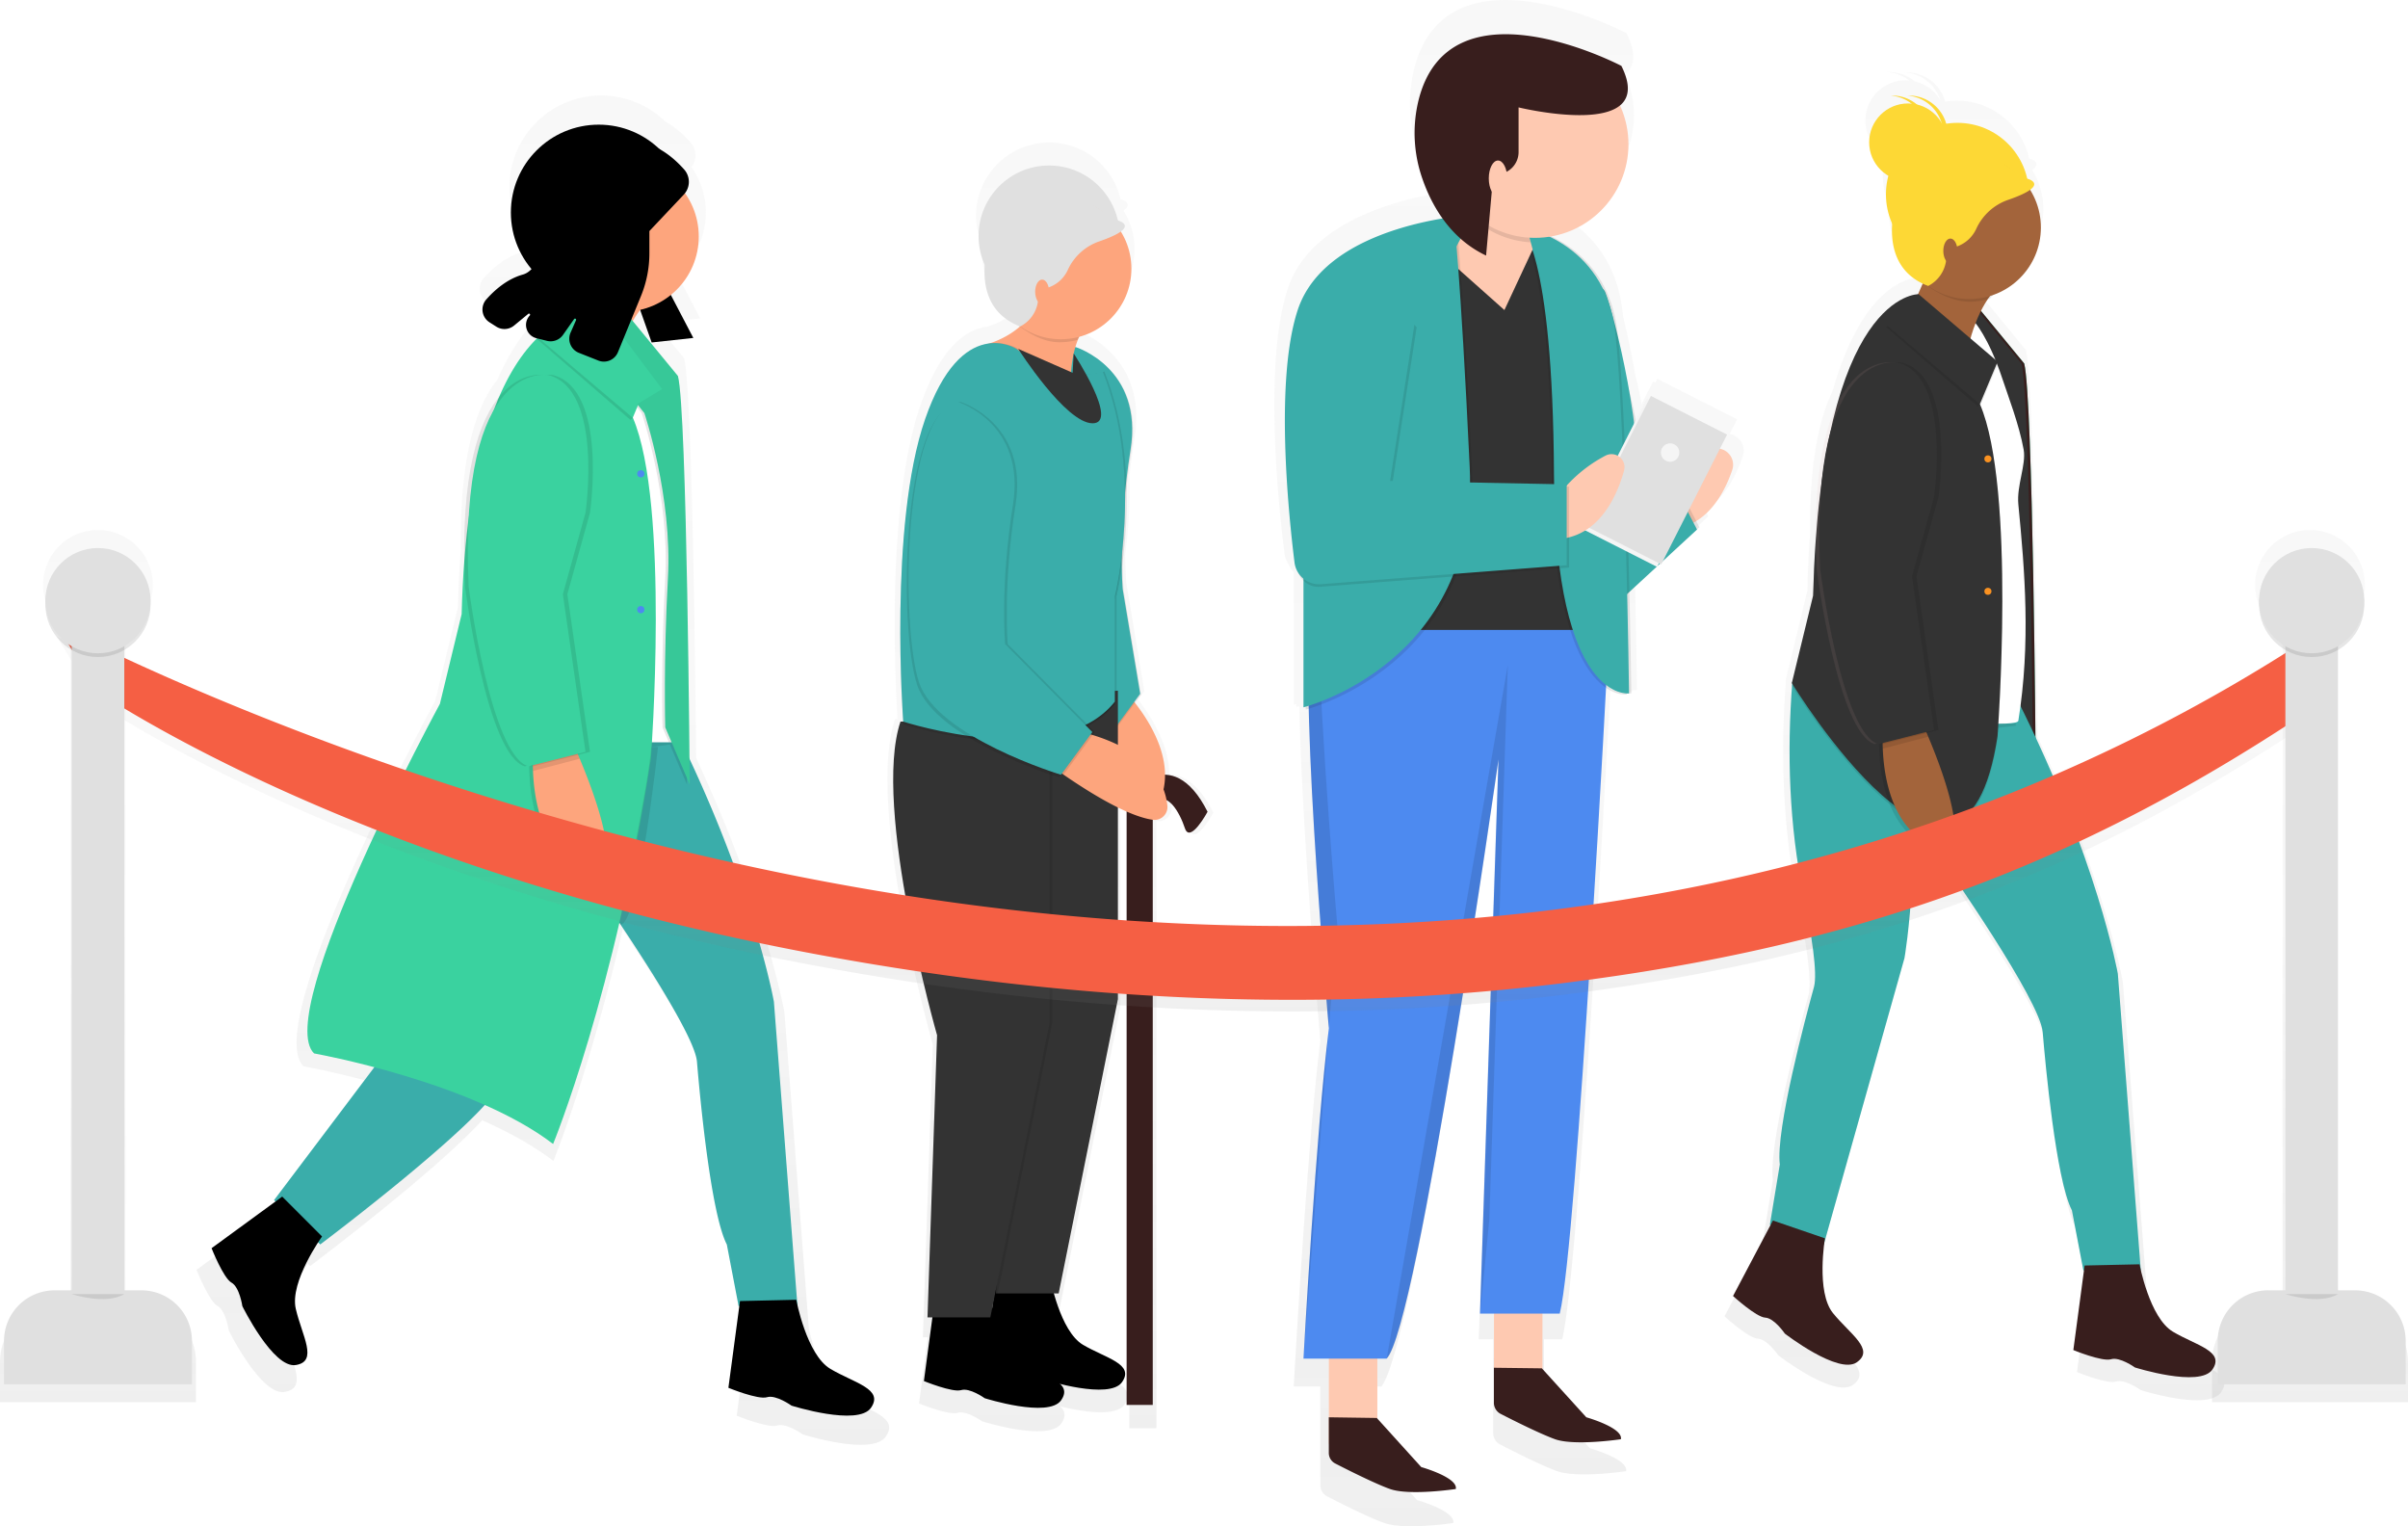 <svg id="daff031e-6a8c-4088-9f26-b9cdb1850187" data-name="Layer 1" xmlns="http://www.w3.org/2000/svg" xmlns:xlink="http://www.w3.org/1999/xlink" width="905.75" height="574" viewBox="0 0 905.75 574"><defs><linearGradient id="e213e05c-63fe-4364-900d-fe7549d896d2" x1="1016.02" y1="690.34" x2="1016.02" y2="362.35" gradientUnits="userSpaceOnUse"><stop offset="0" stop-color="gray" stop-opacity=".25"/><stop offset=".54" stop-color="gray" stop-opacity=".12"/><stop offset="1" stop-color="gray" stop-opacity=".1"/></linearGradient><linearGradient id="14bdc54d-534f-4928-9f3e-47d86a640297" x1="889.74" y1="689.71" x2="889.74" y2="190.13" xlink:href="#e213e05c-63fe-4364-900d-fe7549d896d2"/><linearGradient id="5f1ffd26-0c81-4b65-8186-c7c520ab7d59" x1="351.33" y1="706.35" x2="351.33" y2="198.91" xlink:href="#e213e05c-63fe-4364-900d-fe7549d896d2"/><linearGradient id="d357dd14-bd45-4fbe-9a53-ea26fa1d369a" x1="714.73" y1="737" x2="714.73" y2="163" xlink:href="#e213e05c-63fe-4364-900d-fe7549d896d2"/><linearGradient id="1a4786fb-df01-4110-af9f-6a367a2e53de" x1="542.25" y1="701.25" x2="542.25" y2="216.46" xlink:href="#e213e05c-63fe-4364-900d-fe7549d896d2"/><linearGradient id="a7defa4f-9564-416e-8ed2-e91fc3fa82a6" x1="596.32" y1="543.36" x2="596.32" y2="401.7" xlink:href="#e213e05c-63fe-4364-900d-fe7549d896d2"/><linearGradient id="5a563cc2-1281-4323-9b9c-e9fa5d90f13d" x1="183.98" y1="690.34" x2="183.98" y2="362.35" xlink:href="#e213e05c-63fe-4364-900d-fe7549d896d2"/></defs><path d="M1031.15 653.49h-4.81V400.84a20.64 20.64 0 10-20.64 0v252.65h-4.81a21.72 21.72 0 00-21.72 21.72v15.13h73.71v-15.13a21.72 21.72 0 00-21.73-21.72z" transform="translate(-147.13 -163)" fill="url(#e213e05c-63fe-4364-900d-fe7549d896d2)" opacity=".5"/><path d="M967.15 672c-7.47-4.42-11.41-19.2-12.59-24.41l-8.91-115.11s-6.69-38.1-32.1-92.37c-.31-32.31-1.5-134.48-4.39-145.47l-16.84-20.47a40.43 40.43 0 012.65-4.57c.3-.08.61-.15.91-.24.37-.49.76-1 1.16-1.41a27.88 27.88 0 0014.48-41c4.15-3.05-1.14-4.34-1.14-4.34a27.89 27.89 0 00-31.57-21.41 15.14 15.14 0 00-14.56-11h-.86A15.15 15.15 0 01877 200.75a15.15 15.15 0 00-9.56-7.1 15.08 15.08 0 00-9.7-3.52h-.86a15.06 15.06 0 018.38 3.14c-.44 0-.88-.07-1.32-.07a15.13 15.13 0 00-7.65 28.2 27.88 27.88 0 001.49 18.68c-.57 8 1.17 18.19 11.88 23.35l-1.82 4.12c-2.19.11-20 2.27-31.46 42.69-4.93 10.13-8.65 26.52-8.4 53-.48 6.78-.84 14-1 21.81l-8.26 34.08.12.2v.47l-.09.36.06.09c-2 27.21-1 54.92 4.5 81.63 3.12 15.12 5.53 30.29 4 35.65-3.3 12-15 55.74-13.31 69.18l-3.87 23.51.26.09-14.59 27.71s9 8.24 12.55 8.42 7.64 6.22 7.64 6.22 20.95 16.19 28.07 11.18-2.68-11-9.38-19.17c-5.49-6.73-4.09-22-3.4-27.25l31.33-111.12s3.11-17.29 3.57-46.82a25 25 0 008.06 4.33 5.06 5.06 0 003 0l2 7.24s36.14 51.63 37.17 64 5.16 57.48 11.36 69.53l4.47 23.41h.27l-4.14 31s11.3 4.63 14.68 3.58 9.32 3.21 9.32 3.21 25.25 8 30.2.81-6.3-9.23-15.42-14.59z" transform="translate(-147.13 -163)" fill="url(#14bdc54d-534f-4928-9f3e-47d86a640297)" opacity=".5"/><path d="M903.83 428.56l9 20.92s-1-137.16-4.32-149.78l-21.59-26.24-7.31 19.26 16.61 20.59s10.3 30.55 8.63 60.44-1.02 54.81-1.02 54.81z" transform="translate(-147.13 -163)" fill="#3ad29f"/><path d="M903.83 428.56l9 20.92s-1-137.16-4.32-149.78l-21.59-26.24-7.31 19.26 16.61 20.59s10.3 30.55 8.63 60.44-1.02 54.81-1.02 54.81z" transform="translate(-147.13 -163)" fill="#381e1d"/><path d="M902.83 428.56l9 20.92s-1-137.16-4.32-149.78l-21.61-26.24-7.31 19.26 16.61 20.59s10.3 30.55 8.63 60.44-1 54.81-1 54.81z" transform="translate(-147.13 -163)" fill="#333"/><path d="M821.3 419.43c-2.09 26.76-1.19 54.05 4.23 80.35 3 14.59 5.33 29.22 3.91 34.4-3.19 11.57-14.45 53.78-12.85 66.75l-3.74 22.69 20.26 7.44 30.37-107.72s7.83-43.47.08-110l-42.27 6.1z" transform="translate(-147.13 -163)" fill="#3AADAA"/><path d="M814 622l-15 28.39s8.69 7.95 12.11 8.13 7.37 6 7.37 6 20.21 15.62 27.09 10.78-2.58-10.57-9-18.5-3-28.1-3-28.1z" transform="translate(-147.13 -163)" fill="#381e1d"/><path d="M879.59 489.33s34.87 49.82 35.87 61.77 5 55.46 11 67.09l4.32 22.58h21.59l-8.63-111.59s-7.74-43.5-37.92-103.28l-38.19 20.92z" transform="translate(-147.13 -163)" fill="#3AADAA"/><path d="M906.32 434c0 2.66-30.55 0-30.55 0V304.52l13.95-20.59s5.36 5.76 10.59 21.51c2 6.09 6.35 17.33 8 26.65 1 5.66-2.68 13.51-2 20.59 2.43 24.93 4.69 52.19.01 81.32z" transform="translate(-147.13 -163)" fill="#fff"/><path d="M888.06 291.23s3.16-13.45 10.46-20.09l-25.9-6.64-6.31 14.28z" transform="translate(-147.13 -163)" fill="#a3643b"/><path d="M868.79 274.63S832.1 273.8 829.11 388l-8 32.88s64.43 105.61 77.38 19.93c0 0 7-93.32-6.64-124.87l6.67-15.94z" transform="translate(-147.13 -163)" opacity=".1"/><path d="M868.79 273.63S832.1 272.8 829.11 387l-8 32.88s64.43 105.61 77.38 19.93c0 0 7-93.32-6.64-124.87l6.67-15.94z" transform="translate(-147.13 -163)" fill="#333"/><path d="M854 439.85s-2.36 35.09 20.7 42.47a4.93 4.93 0 006.42-4.38c.39-6-1.52-18.25-12.51-43.07z" transform="translate(-147.13 -163)" opacity=".1"/><path d="M855.34 439.19S853 474.27 876 481.66a4.93 4.93 0 006.42-4.38c.39-6-1.52-18.25-12.51-43.07z" transform="translate(-147.13 -163)" fill="#a3643b"/><circle cx="747.74" cy="172.57" r="1.33" fill="#fa9221"/><circle cx="747.74" cy="222.38" r="1.33" fill="#fa9221"/><path d="M931.24 638.92l-4.24 31.8s10.9 4.46 14.17 3.45 9 3.09 9 3.09 24.36 7.7 29.14.78-6.07-9-14.87-14.24-12.53-25.33-12.53-25.33z" transform="translate(-147.13 -163)" fill="#381e1d"/><path d="M859.66 299.37s-33.21-6.64-29.23 77.71c0 0 8 61.77 21.92 65.76l20.92-5.31-8.27-57.79 8.3-29.89s6.62-45.17-13.64-50.48z" transform="translate(-147.13 -163)" fill="#daa4a2" opacity=".1"/><path d="M862.65 299.37s-33.21-6.64-29.23 77.71c0 0 8 61.77 21.92 65.76l20.92-5.31-8.26-57.79 8.3-29.89s6.61-45.17-13.65-50.48z" transform="translate(-147.13 -163)" opacity=".1"/><path d="M861 299.37s-33.21-6.64-29.23 77.71c0 0 8 61.77 21.92 65.76l20.92-5.31-8.3-57.79 8.3-29.89s6.64-45.17-13.61-50.48z" transform="translate(-147.13 -163)" fill="#333"/><path opacity=".1" d="M708.15 281.56v-2.13l16.44-4.17.76 1.79-17.2 4.51zm1.23-158.64l34.54 29.89.99-.67-34.87-29.55-.66.33zm42.39 149.12l-.1 1.66 6.74-.83-.35-.83h-6.29z"/><path d="M869.79 268.65c4.68 3.95 11.5 7.8 18.1 7.8a26.89 26.89 0 007.77-1.14 22.92 22.92 0 012.86-3.17l-25.9-6.64z" transform="translate(-147.13 -163)" opacity=".1"/><circle cx="736.28" cy="73.1" r="26.9" fill="#fdd835"/><circle cx="740.76" cy="85.56" r="26.9" fill="#a3643b"/><path d="M861.15 236.1s-10.07 26.38 11.24 34.44a12.61 12.61 0 003.14-20.17z" transform="translate(-147.13 -163)" fill="#fdd835"/><circle cx="717.68" cy="53.51" r="14.61" fill="#fdd835"/><path d="M909.65 230.2s9.29 2.25-7 7.9a20.59 20.59 0 00-12.19 11 12.65 12.65 0 01-17.53 5.78L867.8 252l-9-20.92 10.63-12.29 18.27-2.32z" transform="translate(-147.13 -163)" fill="#fdd835"/><path d="M878.09 213.52a14.61 14.61 0 00-13.78-14.59h.83a14.61 14.61 0 010 29.23h-.83a14.61 14.61 0 0013.78-14.64z" transform="translate(-147.13 -163)" fill="#fdd835"/><path d="M871.78 213.52A14.61 14.61 0 00858 198.93h.83a14.61 14.61 0 110 29.23H858a14.61 14.61 0 0013.78-14.64z" transform="translate(-147.13 -163)" fill="#fdd835"/><ellipse cx="733.62" cy="94.36" rx="2.66" ry="4.65" fill="#a3643b"/><path d="M464.39 688c-7.73-4.58-11.8-19.86-13-25.25l-9.21-119.06s-6.92-39.4-33.19-95.53c-.32-33.42-1.55-139.09-4.54-150.46l-17.77-21.6a40.78 40.78 0 012.91-4.4l4.54 12.83 16.38-1.78-8.84-16.9a29.53 29.53 0 005.55-40 7.27 7.27 0 00-.31-9.22 37.79 37.79 0 00-9.7-8.06 34.52 34.52 0 00-50.36 47.09 7.54 7.54 0 01-3.44 2.21c-6.2 1.74-11.14 6.13-14.35 9.76a6 6 0 001.25 9l2.68 1.71a6 6 0 007-.43l5.55-4.58a.44.44 0 01.6.64 5.39 5.39 0 002.62 8.91h.11l-.12.06.15.13c-5 5-10.12 12.22-14.73 22.84-7.41 9-14.18 27.3-13.7 64q-.79 10-1.1 21.44l-8.54 35.24S244.93 548 261.31 564c0 0 9.86 1.76 23.75 5.43l-39.42 52.24.54.52-25.11 18.35s4.63 11.75 7.83 13.53 4.27 9.26 4.27 9.26 12.1 24.56 21 23.14 2.49-11.39 0-22.07c-1.94-8.31 5.39-20.92 8.74-26.12l.88.84s46.79-35.16 64.7-54.82c9.8 4.35 19.15 9.44 26.79 15.3 0 0 13.45-32.76 26.07-87l.11.17c11.05 16.49 29.65 45.43 30.4 54.41 1.07 12.82 5.34 59.45 11.75 71.91l4.63 24.21h.28l-4.29 32.1s11.69 4.78 15.19 3.7 9.64 3.32 9.64 3.32 26.11 8.25 31.24.84-6.47-9.68-15.91-15.26z" transform="translate(-147.13 -163)" fill="url(#5f1ffd26-0c81-4b65-8186-c7c520ab7d59)" opacity=".5"/><circle cx="225.2" cy="79.92" r="33.04"/><path d="M293.13 557.46l-42.92 56.88L267.59 631s60.17-45.2 67.69-60.11a6 6 0 00.77-2.56c-.05-11.21-42.92-10.87-42.92-10.87zm79.36-58.58s35.76 51.09 36.79 63.35 5.11 56.88 11.24 68.8l4.43 23.16h22.14l-8.86-114.44s-7.83-44.62-38.83-105.93l-39.17 21.46z" transform="translate(-147.13 -163)" fill="#3AADAA"/><path fill="#fff" d="M221.45 146.33h31.34v132.84h-31.34z"/><path d="M396.33 436.55l9.2 21.46s-1-140.67-4.43-153.61L379 277.49l-7.49 19.75 17 21.12s10.56 31.34 8.86 62-1.04 56.19-1.04 56.19z" transform="translate(-147.13 -163)" opacity=".1"/><path d="M249.21 104.95l11.58 22.14-15.67 1.7-7.83-22.14 11.92-1.7z"/><circle cx="234.56" cy="88.94" r="28.27" fill="#fda57d"/><path d="M381.69 291.45a39.35 39.35 0 0110.22-16.35l-26.57-6.81-6.47 14.65z" transform="translate(-147.13 -163)" fill="#fda57d"/><path d="M369.77 280.21s-46-3.41-49 113.76l-8.17 33.72s-63 116.15-47.34 131.47c0 0 59.26 10.56 89.92 34.06 0 0 23.5-57.22 36.79-145.1 0 0 7.15-95.71-6.81-128.07l6.81-16.35z" transform="translate(-147.13 -163)" fill="#3ad29f"/><path d="M397.36 436.55l9.2 21.46s-1-140.67-4.43-153.61L380 277.49l-7.49 19.75 17 21.12s10.56 31.34 8.86 62-1.01 56.19-1.01 56.19z" transform="translate(-147.13 -163)" fill="#3ad29f"/><path d="M397.36 436.55l9.2 21.46s-1-140.67-4.43-153.61L380 277.49l-7.49 19.75 17 21.12s10.56 31.34 8.86 62-1.01 56.19-1.01 56.19z" transform="translate(-147.13 -163)" opacity=".05"/><path d="M346.26 448.13s-2.42 36 21.23 43.56a5.05 5.05 0 006.58-4.49c.4-6.12-1.56-18.72-12.83-44.18z" transform="translate(-147.13 -163)" opacity=".1"/><path d="M347.63 447.45s-2.42 36 21.23 43.56a5.05 5.05 0 006.58-4.49c.4-6.12-1.56-18.72-12.83-44.18z" transform="translate(-147.13 -163)" fill="#fda57d"/><circle cx="241.03" cy="178.18" r="1.36" fill="#4d8af0"/><circle cx="241.03" cy="229.27" r="1.36" fill="#4d8af0"/><path d="M253.28 613l-26.57 19.41s4.43 11.24 7.49 12.94 4.09 8.86 4.09 8.86 11.58 23.5 20.1 22.14 2.38-10.9 0-21.12 9.88-27.23 9.88-27.23zm172.19 39.29l-4.36 32.62s11.18 4.58 14.53 3.54 9.22 3.17 9.22 3.17 25 7.89 29.89.8-6.22-9.26-15.25-14.61-12.85-26-12.85-26z" transform="translate(-147.13 -163)"/><path d="M352.05 304.05s-34.06-6.81-30 79.7c0 0 8.17 63.35 22.48 67.44l21.47-5.45-8.52-59.26 8.52-30.66s6.83-46.32-13.95-51.77z" transform="translate(-147.13 -163)" opacity=".1"/><path d="M355.12 304.05s-34.06-6.81-30 79.7c0 0 8.17 63.35 22.48 67.44l21.46-5.45-8.52-59.26 8.52-30.65s6.84-46.33-13.94-51.78z" transform="translate(-147.13 -163)" opacity=".1"/><path d="M353.42 304.05s-34.06-6.81-30 79.7c0 0 8.17 63.35 22.48 67.44l21.46-5.45-8.52-59.26 8.52-30.65s6.83-46.33-13.94-51.78z" transform="translate(-147.13 -163)" fill="#3ad29f"/><path opacity=".1" d="M200.43 289.95v-2.17l16.86-4.28.78 1.83-17.64 4.62zm1.26-162.69l35.43 30.65 1.02-.68-35.76-30.31-.69.34z"/><path fill="#3ad29f" d="M211.74 126.92l19.93-3.75 17.37 23.16-10.05 6.07-27.25-25.48z"/><path d="M404.31 236.21l-12.92 13.69v8.39a42.14 42.14 0 01-3.15 16l-8.68 21.16a5.7 5.7 0 01-7.38 3.14l-7.31-2.9a5.7 5.7 0 01-3.12-7.6l2.05-4.68a.42.42 0 00-.73-.41l-4.17 5.94a5.7 5.7 0 01-6 2.25l-4-1a5.15 5.15 0 01-2.51-8.53.42.42 0 00-.58-.61l-5.31 4.38a5.7 5.7 0 01-6.69.41l-2.56-1.63a5.71 5.71 0 01-1.2-8.61c3.07-3.47 7.79-7.67 13.73-9.34 6.23-1.75 8.45-12.73 9.22-21.83a31.14 31.14 0 0120-26.73c9.28-3.44 20.68-3.16 31.54 9.11a7 7 0 01-.23 9.4z" transform="translate(-147.13 -163)"/><path opacity=".1" d="M245.17 279.17l-.11 1.71 6.92-.86-.36-.85h-6.45z"/><path d="M392.08 443.87h2.55s-7.1 65.71-14 66.91l-.54-.8s11.3-53.51 11.99-66.11z" transform="translate(-147.13 -163)" opacity=".1"/><path d="M797.74 326.2l2.8-5.51-30-15.22-.73 1.45-.89-.45-4.3 8.47c-.72-4-1.57-7.73-2.46-11.19-1.39-8-3-15.5-4.54-21.88-.06-.55-.12-1.1-.18-1.62-2.52-22.36-16-32.85-26.06-37.63a36.82 36.82 0 0027-51.57c3.51-2.89 4.45-7.74.53-15.58 0 0-68.41-36-80.08 14.38a54.35 54.35 0 001.68 29.95 62 62 0 008 15.76c-17.61 2.95-49 11.57-57 36.05-8.91 27.08-3.85 78.44-1.25 99.4a9.73 9.73 0 001.61 4.27 8.38 8.38 0 001.92 2.9V428l.91-.25v1.16s.41-.1 1.15-.32c1 46.85 7.42 120.15 7.91 125.69v-.12.23c-5 39.55-10 130-10 130v.23-.23h10v37.18a4.66 4.66 0 002.52 4.14c4.9 2.52 15.72 8 21.57 10.05 7.73 2.73 25.91 0 25.91 0 .91-4.55-13.64-8.64-13.64-8.64l-17.28-19.07v-23.64h3.64v-.05.28C678.68 672.93 710 453 710.61 448.75l-7.26 217.93v.23-.23h5.43v35.22a4.9 4.9 0 002.65 4.36c5 2.55 15.64 7.94 21.44 10 7.73 2.73 25.91 0 25.91 0 .91-4.55-13.64-8.64-13.64-8.64l-17.24-19.09v-21.85h6.82c5.74-23 15.34-193 18.24-246.34 4.61 3.14 8.13 2.65 8.13 2.65v-.43a6.65 6.65 0 00.78 0 6 6 0 001 0s-.22-17.13-.75-40l10.71-9.87.14.07.19-.37.95-.87.49.25.66-1.31L788.82 358l.93-.86-1.25-2.39c7.43-4.62 11.73-13 14.15-20.09a6.43 6.43 0 00-4.91-8.46z" transform="translate(-147.13 -163)" fill="url(#d357dd14-bd45-4fbe-9a53-ea26fa1d369a)" opacity=".5"/><path fill="#fec9b1" d="M580.18 488.32v36.04h-18.24v-39.95l18.24 3.91z"/><path d="M727.09 677.59L743.81 696s13.9 3.91 13 8.25c0 0-17.37 2.61-24.75 0-5.55-2-15.75-7.1-20.48-9.54a4.68 4.68 0 01-2.53-4.16v-13.18z" transform="translate(-147.13 -163)" fill="#381e1d"/><path fill="#fec9b1" d="M518.08 506.99v36.04h-18.24v-39.95l18.24 3.91z"/><path d="M665 696.26l16.72 18.46s13.9 3.91 13 8.25c0 0-17.37 2.61-24.75 0-5.6-2-15.93-7.19-20.61-9.6a4.45 4.45 0 01-2.41-4V696z" transform="translate(-147.13 -163)" fill="#381e1d"/><path d="M752.06 406.4S740.33 630.91 733.82 657h-30l6.95-208.44s-30.4 214.09-42.12 225.38h-31.23s4.78-86.42 9.55-124.2c0 0-13-145.91-5.21-156.77H749z" transform="translate(-147.13 -163)" fill="#4d8af0"/><path d="M650.44 514.31c-1.19 9.43-2.38 21.89-3.5 35.28-.67-7.53-12.79-145.88-5.18-156.44h1.08c.94 46.49 7.6 121.16 7.6 121.16zm-13.02 159.81s4.67-84.4 9.39-122.85m67.47-138.14l-6.95 208.44-3.47 35.61 6.95-208.44s-30.4 214.09-42.12 225.38" transform="translate(-147.13 -163)" opacity=".1"/><path d="M773.34 348.21a53.16 53.16 0 0116.4-15.69 6.13 6.13 0 018.95 7.25c-3.67 10.78-11.81 24.49-29.26 22.34z" transform="translate(-147.13 -163)" fill="#fec9b1"/><path d="M752.93 289.15s.39.85 1 2.41c3.27 8.1 13.12 35.35 9.84 62.29l12.16-12.59 10.42 20-33.44 30.83z" transform="translate(-147.13 -163)" opacity=".1"/><path d="M747.93 270.26s2.41 1 3 2.61c3.27 8.1 15.22 54.92 11.94 81.86l12.16-12.59 10.42 20-33.44 30.83z" transform="translate(-147.13 -163)" fill="#3AADAA"/><path fill="#333" d="M581.92 92.28l14.76 144.61h-72.95l18.67-142 39.52-2.61z"/><path d="M719.92 248.33s31.7 4.78 35.61 39.52 5.21 135.92 5.21 135.92-27.74 3.91-28.22-82.07-12.6-93.37-12.6-93.37z" transform="translate(-147.13 -163)" opacity=".1"/><path d="M718.19 248.77s31.7 4.78 35.61 39.52 5.2 135.92 5.2 135.92-27.79 3.91-28.23-82.07-12.58-93.37-12.58-93.37z" transform="translate(-147.13 -163)" opacity=".1"/><path d="M719.06 248.33s31.7 4.78 35.61 39.52 5.21 135.92 5.21 135.92-27.79 3.91-28.23-82.07-12.59-93.37-12.59-93.37z" transform="translate(-147.13 -163)" fill="#3AADAA"/><path transform="rotate(-153.09 675.398 280.635)" fill="#f5f5f5" d="M752.37 317.2h32.13v54.72h-32.13z"/><path transform="rotate(-153.09 676.946 279.683)" fill="#e0e0e0" d="M753.92 316.25h32.13v54.72h-32.13z"/><path d="M731.65 351.68a52.86 52.86 0 0119.44-17.36A4.89 4.89 0 01758 340c-3.08 11-11 28-30.27 25.58zm-29.53-128.1s-2.61 14.76-12.59 20l3 17.8L713 279.6l10.64-22.8-3.26-11.94z" transform="translate(-147.13 -163)" fill="#fec9b1"/><path d="M638.28 372.09v57.76s66-16.5 62.53-90.32-6-94.14-6-94.14l-48.71 55.05z" transform="translate(-147.13 -163)" opacity=".1"/><path d="M637.42 371.23V429s66-16.5 62.53-90.32-6-94.14-6-94.14l-48.72 55.06z" transform="translate(-147.13 -163)" fill="#3AADAA"/><path d="M720.79 246.6l2.05 7.53a35.12 35.12 0 01-26.44-14.52 38 38 0 006.14-14.3z" transform="translate(-147.13 -163)" opacity=".1"/><circle cx="577.36" cy="54.28" r="35.17" fill="#fec9b1"/><path d="M636.11 280.47c-8.69 26.43-3.47 77.07-1 96.21a8 8 0 008.58 7l93.64-7.23V346l-66.44-1.3 9.11-58.59s-33-38.65-43.89-5.64z" transform="translate(-147.13 -163)" opacity=".1"/><path d="M701.33 243.76s-55.23 2.84-66.08 35.84c-8.51 25.86-3.68 74.92-1.2 94.94a9.35 9.35 0 0010 8.16l92.38-7.14v-30.4L670 343.87l9.12-58.62z" transform="translate(-147.13 -163)" fill="#3AADAA"/><path d="M757 187.78s-65.34-34.39-76.49 13.73a51.92 51.92 0 001.6 28.6c3.4 9.87 10.28 22.5 24 29l2.72-30.56h1.13a8.37 8.37 0 008.37-8.37v-16.79s52.9 12.9 38.67-15.61z" transform="translate(-147.13 -163)" fill="#381e1d"/><ellipse cx="563.46" cy="67.09" rx="3.47" ry="6.73" fill="#fec9b1"/><circle cx="775.29" cy="333.15" r="3.47" transform="rotate(-63.09 569.026 371.474)" fill="#f5f5f5"/><path d="M586.93 454.19c-.06-11.18-6.85-21.86-11.71-28.06l2.35-3.2-6.8-40.78s-.35-3.91-.4-10.77a184.68 184.68 0 001.63-29.56c.48-4.43 1.1-9.13 1.88-14.05 2.58-16.15-2.93-26.22-9-32.23a34 34 0 00-12.75-8.22h-.12c.38-1.29.76-2.33 1.1-3.17.18-.4.33-.68.42-.86a27.53 27.53 0 0016.22-41.08c4.1-3-1.12-4.28-1.12-4.28a27.53 27.53 0 10-52 17.33c-.58 8.28 1.33 18.87 13.23 23.7l.47.34a34.48 34.48 0 01-11.77 6.53c-7.41.84-17.4 6.91-25.24 29.67-7.9 22.94-9.66 56.59-9.65 82.09 0 17.9.82 31.95 1.08 35.8h-.95C472.56 466.77 498 555.81 498 555.81l-3.74 110.12h1.88l-3.32 24.87s11.16 4.57 14.5 3.53 9.2 3.17 9.2 3.17 24.93 7.88 29.82.8c1.86-2.69 1.4-4.68-.37-6.39 7.66 1.86 20.76 4.18 24.16-.75 4.9-7.08-6.21-9.24-15.22-14.58-5.89-3.49-9.56-13.49-11.39-20h1.89l23.11-114.87V467q1.8.89 3.4 1.58v231.51h10.2V471.78a5 5 0 005.71-5.51c-.08-.75-.19-1.48-.32-2.19 3.25 1.61 5.84 7 7.18 11 2 6.12 8.84-6.46 8.84-6.46-5.44-10.82-11.37-14.28-16.6-14.43z" transform="translate(-147.13 -163)" fill="url(#1a4786fb-df01-4110-af9f-6a367a2e53de)" opacity=".5"/><path fill="#381e1d" d="M423.77 299.06h9.83v229.29h-9.83z"/><path d="M570.89 462.06s16.71-21 30.46 6.22c0 0-6.55 12.12-8.52 6.22s-6.67-14.71-12.18-9.48" transform="translate(-147.13 -163)" fill="#381e1d"/><path d="M569.42 422s24.71 24.34 12.58 44.9a4.86 4.86 0 01-7.6 1c-4.2-4.15-10.83-14.46-19-40z" transform="translate(-147.13 -163)" fill="#fda57d"/><path d="M552.06 293.86s25.55 7.86 20.64 38.65-2.95 52.41-2.95 52.41l6.55 39.31-11.8 16.05s-20.3-20.28-27.18-40.95-6.23-102.2 14.74-105.47z" transform="translate(-147.13 -163)" opacity=".1"/><path d="M551.73 293.53s25.55 7.86 20.64 38.65-2.95 52.41-2.95 52.41L576 423.9 564.18 440s-20.31-20.36-27.18-41-6.23-102.19 14.73-105.47z" transform="translate(-147.13 -163)" fill="#3AADAA"/><path d="M521.77 644.16l-4.19 31.37s10.75 4.4 14 3.41 8.87 3.05 8.87 3.05 24 7.59 28.74.77-6-8.91-14.67-14-12.35-25-12.35-25z" transform="translate(-147.13 -163)"/><path d="M567.62 422.75v116l-22.28 110.68h-23.58l3.6-106.13s-24.57-85.82-13.76-117.92z" transform="translate(-147.13 -163)" fill="#333"/><path d="M549.45 437.38s34.34 4.86 36.78 28.62a4.86 4.86 0 01-5.53 5.3c-5.84-.84-17.31-5.18-39-20.84zm4.25-149.09s-5.57 9.5-3.28 25.88c0 0-32.92-2.78-31.94-21.78 0 0 16.05-3.93 19.82-18.51z" transform="translate(-147.13 -163)" fill="#fda57d"/><path d="M498.84 651l-4.19 31.37s10.75 4.4 14 3.41 8.87 3.05 8.87 3.05 24 7.59 28.74.77-6-8.91-14.67-14-12.35-25-12.35-25z" transform="translate(-147.13 -163)"/><path d="M542.89 431.76v116l-22.28 110.67H497l3.6-106.13s-24.57-85.82-13.76-117.92z" transform="translate(-147.13 -163)" opacity=".1"/><path d="M541.9 431.76v116l-22.27 110.67H496l3.6-106.13s-24.57-85.82-13.76-117.92z" transform="translate(-147.13 -163)" fill="#333"/><path d="M530.11 294.19s-20.64-13.43-34.39 26.53-8.19 113.66-8.19 113.66 58.63 19 79.6-7.53v-39.64s11.14-45.2-4.59-84.51c0 0-13.76 5.57-32.43-8.51z" transform="translate(-147.13 -163)" opacity=".1"/><path d="M529.46 295.17s-20.64-13.43-34.39 26.53-8.19 113.66-8.19 113.66 58.63 19 79.6-7.53V388.2s11.14-45.2-4.59-84.51c-.01-.01-13.76 5.56-32.43-8.52z" transform="translate(-147.13 -163)" opacity=".1"/><path d="M529.46 294.19s-20.64-13.43-34.39 26.53-8.19 113.66-8.19 113.66 58.63 19 79.6-7.53v-39.64s11.14-45.2-4.59-84.51c-.01 0-13.76 5.57-32.43-8.51z" transform="translate(-147.13 -163)" fill="#3AADAA"/><path d="M508.49 314.17S534 322 529.13 352.82s-2.95 52.41-2.95 52.41l32.76 33.08-11.79 16.05s-46.51-14.09-53.39-34.72-6.23-102.2 14.73-105.47z" transform="translate(-147.13 -163)" opacity=".1"/><path d="M506.85 315.15s25.55 7.85 20.64 38.65-2.95 52.41-2.95 52.41l32.76 33.09-11.79 16.05s-46.51-14.09-53.4-34.73-6.22-102.19 14.74-105.47z" transform="translate(-147.13 -163)" opacity=".1"/><path d="M507.51 314.17s25.55 7.86 20.64 38.65-2.95 52.41-2.95 52.41l32.8 33.08-11.79 16.05s-46.51-14.09-53.39-34.72-6.27-102.2 14.69-105.47z" transform="translate(-147.13 -163)" fill="#3AADAA"/><path d="M537.81 275l15.4 14.41a15.38 15.38 0 00-.68 1.4 26.56 26.56 0 01-6.85.9c-5.88 0-11-3-15.4-6.22 3.07-2.76 5.72-5.49 7.53-10.49z" transform="translate(-147.13 -163)" opacity=".1"/><circle cx="394.61" cy="88.77" r="26.53" fill="#e0e0e0"/><circle cx="399.04" cy="101.05" r="26.53" fill="#fda57d"/><path d="M519.79 251.77s-9.94 26 11.08 34a12.43 12.43 0 003.1-19.9z" transform="translate(-147.13 -163)" fill="#e0e0e0"/><path d="M567.63 245.94s9.16 2.22-6.89 7.79a20.31 20.31 0 00-12 10.85 12.48 12.48 0 01-17.29 5.7l-5.08-2.79-8.84-20.64L528 234.73l18-2.29z" transform="translate(-147.13 -163)" fill="#e0e0e0"/><ellipse cx="391.99" cy="109.73" rx="2.62" ry="4.59" fill="#fda57d"/><path d="M530.11 294.19s17.85 28 28 28-7.11-26.26-7.11-26.26l-.41 7.26z" transform="translate(-147.13 -163)" fill="#333"/><path d="M632.94 543.36c-59.33 0-120.77-6-183.69-18.06-169.2-32.36-260.63-95.12-265.63-97.81l-15.08-25.09c1.41.76 121.56 64.67 286.65 96.11 151.51 28.86 373.19 35.49 568.9-96.81l-4.3 30.21c-90 60.87-173 91.33-285.43 105.3a822.19 822.19 0 01-101.42 6.15z" transform="translate(-147.13 -163)" fill="url(#a7defa4f-9564-416e-8ed2-e91fc3fa82a6)" opacity=".5"/><path d="M632.94 539c-59.33 0-120.77-6-183.69-18.06-169.2-32.36-260.63-95.12-265.63-97.81L168.54 398c1.41.76 121.56 64.67 286.65 96.11 151.5 28.85 373.18 35.48 568.89-96.81l-4.3 30.21c-90 60.87-173 91.33-285.43 105.3A822.19 822.19 0 01632.94 539z" transform="translate(-147.13 -163)" fill="#f55f44"/><path d="M199.11 653.49h-4.81V400.84a20.64 20.64 0 10-20.64 0v252.65h-4.81a21.72 21.72 0 00-21.72 21.72v15.13h73.71v-15.13a21.72 21.72 0 00-21.73-21.72z" transform="translate(-147.13 -163)" fill="url(#5a563cc2-1281-4323-9b9c-e9fa5d90f13d)" opacity=".5"/><path fill="#e0e0e0" d="M26.96 214.58h19.79v279.87H26.96z"/><path d="M20.5 485.26h32.7a19 19 0 0119 19v16.34H1.52v-16.35a19 19 0 0118.98-18.99z" fill="#e0e0e0"/><circle cx="36.85" cy="227.3" r="19.79" opacity=".1"/><circle cx="36.85" cy="225.89" r="19.79" fill="#e0e0e0"/><path d="M174.08 649.67s12.72 4.23 19.79 0" transform="translate(-147.13 -163)" opacity=".1"/><path fill="#e0e0e0" d="M859.63 214.58h19.79v279.87h-19.79z"/><path d="M853.17 485.26h32.7a19 19 0 0119 19v16.34h-70.68v-16.35a19 19 0 0119-19z" fill="#e0e0e0"/><circle cx="869.52" cy="227.3" r="19.79" opacity=".1"/><circle cx="869.52" cy="225.89" r="19.79" fill="#e0e0e0"/><path d="M1006.75 649.67s12.72 4.23 19.79 0" transform="translate(-147.13 -163)" opacity=".1"/></svg>